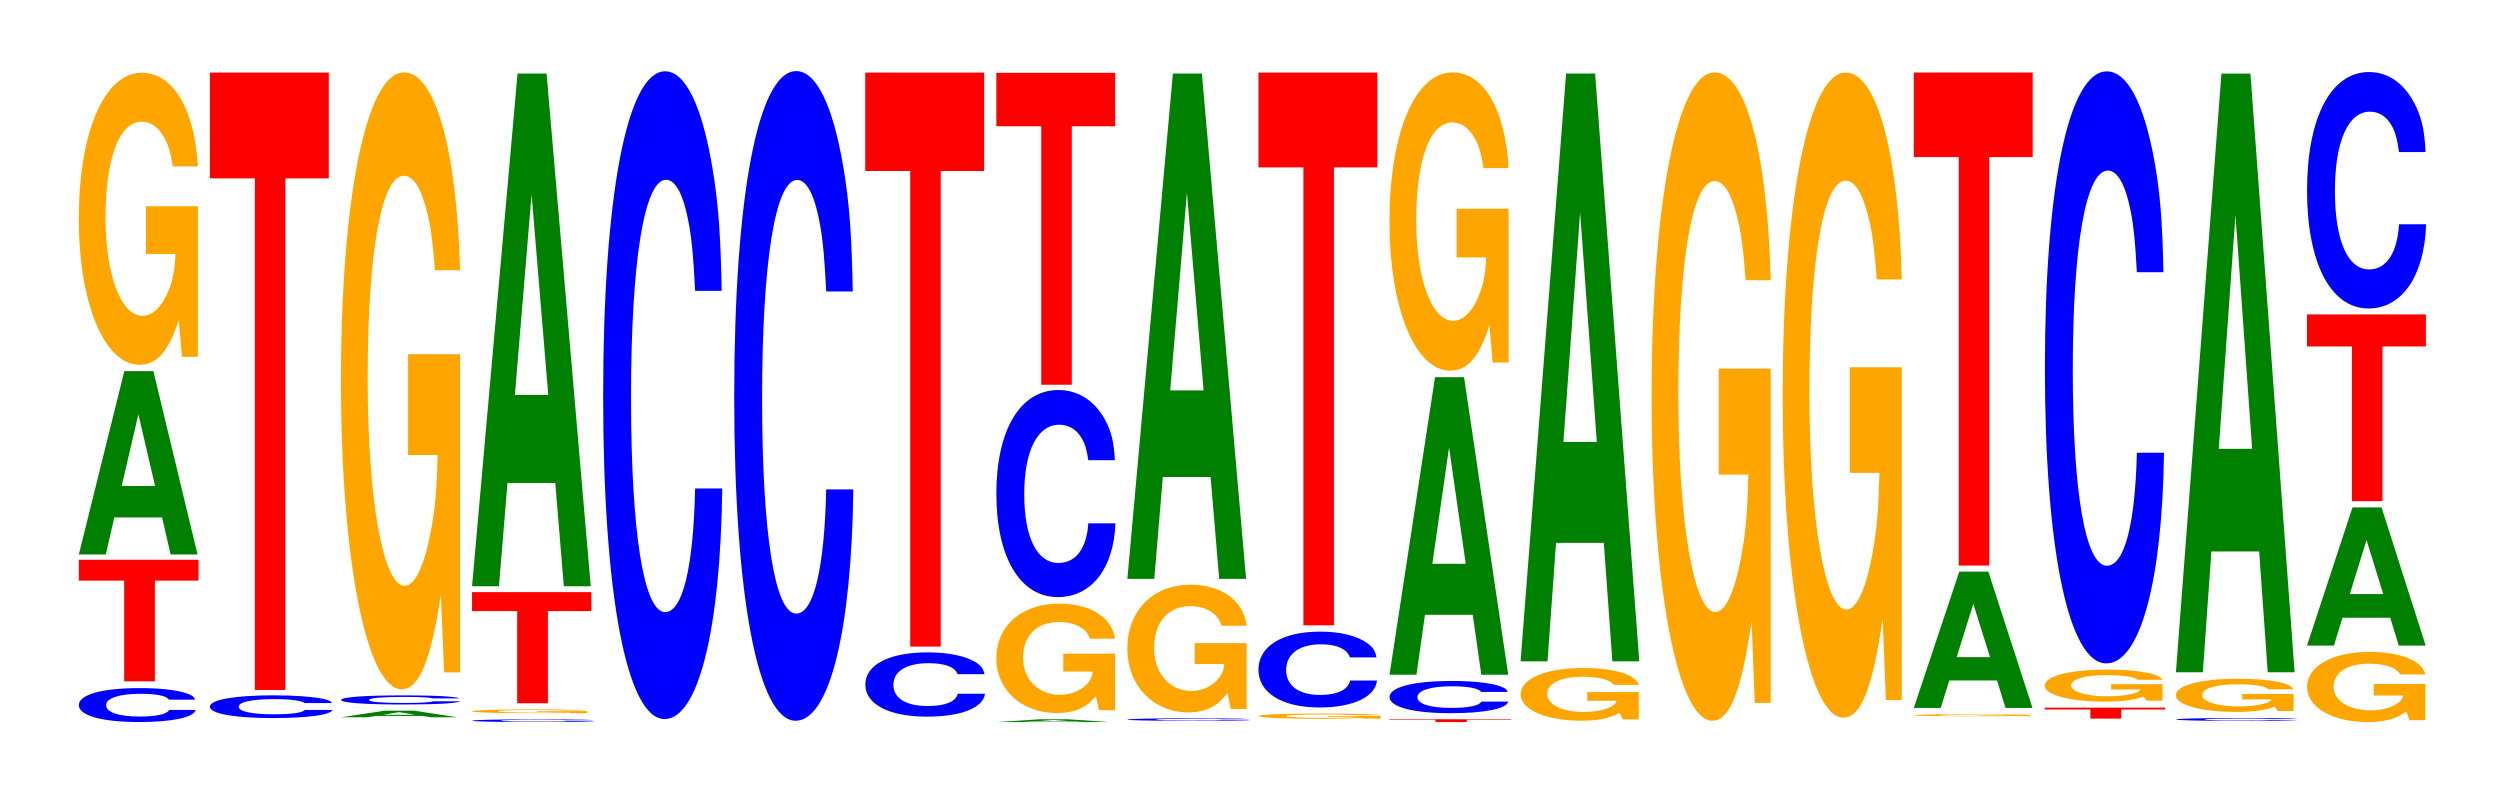 <?xml version="1.0" encoding="UTF-8"?>
<svg xmlns="http://www.w3.org/2000/svg" xmlns:xlink="http://www.w3.org/1999/xlink" width="206pt" height="66pt" viewBox="0 0 206 66" version="1.1">
<defs>
<g>
<symbol overflow="visible" id="glyph0-0">
<path style="stroke:none;" d="M 10.234 -1.766 C 10.172 -2 9.969 -2.141 9.5 -2.297 C 8.656 -2.578 7.312 -2.719 5.672 -2.719 C 2.578 -2.719 0.656 -2.188 0.656 -1.312 C 0.656 -0.453 2.562 0.078 5.609 0.078 C 8.328 0.078 10.156 -0.297 10.281 -0.922 L 8.094 -0.922 C 7.953 -0.578 7.078 -0.375 5.672 -0.375 C 3.938 -0.375 2.906 -0.719 2.906 -1.312 C 2.906 -1.891 3.984 -2.25 5.75 -2.25 C 6.531 -2.25 7.172 -2.188 7.594 -2.062 C 7.844 -1.984 7.953 -1.906 8.094 -1.766 Z M 10.234 -1.766 "/>
</symbol>
<symbol overflow="visible" id="glyph1-0">
<path style="stroke:none;" d="M 6.5 -8.297 L 10.094 -8.297 L 10.094 -10.016 L 0.234 -10.016 L 0.234 -8.297 L 3.969 -8.297 L 3.969 0 L 6.5 0 Z M 6.5 -8.297 "/>
</symbol>
<symbol overflow="visible" id="glyph2-0">
<path style="stroke:none;" d="M 7.234 -3.047 L 7.938 0 L 10.156 0 L 6.516 -15.109 L 4.125 -15.109 L 0.375 0 L 2.594 0 L 3.297 -3.047 Z M 6.656 -5.641 L 3.906 -5.641 L 5.281 -11.547 Z M 6.656 -5.641 "/>
</symbol>
<symbol overflow="visible" id="glyph3-0">
<path style="stroke:none;" d="M 10.422 -12.344 L 6.141 -12.344 L 6.141 -8.406 L 8.578 -8.406 C 8.516 -7.125 8.375 -6.328 8.047 -5.516 C 7.516 -4.125 6.719 -3.312 5.859 -3.312 C 4.094 -3.312 2.812 -6.641 2.812 -11.375 C 2.812 -16.312 3.938 -19.312 5.797 -19.312 C 6.562 -19.312 7.203 -18.844 7.688 -17.922 C 8 -17.359 8.156 -16.828 8.359 -15.625 L 10.422 -15.625 C 10.156 -20.344 8.375 -23.344 5.797 -23.344 C 2.719 -23.344 0.609 -18.453 0.609 -11.312 C 0.609 -4.344 2.719 0.719 5.609 0.719 C 7.047 0.719 8.016 -0.375 8.844 -2.969 L 9.109 0.062 L 10.422 0.062 Z M 10.422 -12.344 "/>
</symbol>
<symbol overflow="visible" id="glyph4-0">
<path style="stroke:none;" d="M 10.75 -1.172 C 10.672 -1.328 10.469 -1.422 9.984 -1.531 C 9.094 -1.703 7.672 -1.812 5.953 -1.812 C 2.719 -1.812 0.688 -1.453 0.688 -0.875 C 0.688 -0.297 2.703 0.062 5.891 0.062 C 8.75 0.062 10.656 -0.203 10.797 -0.609 L 8.5 -0.609 C 8.359 -0.375 7.422 -0.25 5.953 -0.25 C 4.125 -0.25 3.062 -0.484 3.062 -0.875 C 3.062 -1.266 4.172 -1.5 6.031 -1.5 C 6.859 -1.5 7.531 -1.453 7.984 -1.359 C 8.234 -1.312 8.359 -1.266 8.5 -1.172 Z M 10.75 -1.172 "/>
</symbol>
<symbol overflow="visible" id="glyph5-0">
<path style="stroke:none;" d="M 6.453 -42.156 L 10.031 -42.156 L 10.031 -50.875 L 0.234 -50.875 L 0.234 -42.156 L 3.938 -42.156 L 3.938 0 L 6.453 0 Z M 6.453 -42.156 "/>
</symbol>
<symbol overflow="visible" id="glyph6-0">
<path style="stroke:none;" d="M 7.094 -0.109 L 7.781 0 L 9.969 0 L 6.391 -0.547 L 4.031 -0.547 L 0.375 0 L 2.531 0 L 3.234 -0.109 Z M 6.516 -0.203 L 3.828 -0.203 L 5.172 -0.422 Z M 6.516 -0.203 "/>
</symbol>
<symbol overflow="visible" id="glyph7-0">
<path style="stroke:none;" d="M 10.406 -0.484 C 10.328 -0.547 10.141 -0.578 9.656 -0.625 C 8.812 -0.703 7.438 -0.734 5.766 -0.734 C 2.625 -0.734 0.672 -0.594 0.672 -0.359 C 0.672 -0.125 2.609 0.016 5.703 0.016 C 8.469 0.016 10.312 -0.078 10.453 -0.25 L 8.234 -0.25 C 8.094 -0.156 7.188 -0.109 5.766 -0.109 C 4 -0.109 2.969 -0.203 2.969 -0.359 C 2.969 -0.516 4.047 -0.609 5.844 -0.609 C 6.641 -0.609 7.297 -0.594 7.719 -0.562 C 7.969 -0.547 8.094 -0.516 8.234 -0.484 Z M 10.406 -0.484 "/>
</symbol>
<symbol overflow="visible" id="glyph8-0">
<path style="stroke:none;" d="M 10.422 -26.078 L 6.141 -26.078 L 6.141 -17.766 L 8.578 -17.766 C 8.516 -15.031 8.375 -13.375 8.047 -11.641 C 7.516 -8.719 6.719 -6.984 5.859 -6.984 C 4.094 -6.984 2.812 -14.031 2.812 -24.016 C 2.812 -34.469 3.938 -40.781 5.797 -40.781 C 6.562 -40.781 7.203 -39.781 7.688 -37.859 C 8 -36.656 8.156 -35.531 8.359 -33 L 10.422 -33 C 10.156 -42.984 8.375 -49.297 5.797 -49.297 C 2.719 -49.297 0.609 -38.984 0.609 -23.891 C 0.609 -9.188 2.719 1.531 5.609 1.531 C 7.047 1.531 8.016 -0.797 8.844 -6.25 L 9.109 0.141 L 10.422 0.141 Z M 10.422 -26.078 "/>
</symbol>
<symbol overflow="visible" id="glyph9-0">
<path style="stroke:none;" d="M 10.734 -0.141 C 10.656 -0.156 10.453 -0.172 9.953 -0.188 C 9.078 -0.203 7.656 -0.219 5.953 -0.219 C 2.703 -0.219 0.688 -0.172 0.688 -0.109 C 0.688 -0.031 2.688 0 5.891 0 C 8.734 0 10.641 -0.016 10.781 -0.078 L 8.484 -0.078 C 8.344 -0.047 7.406 -0.031 5.953 -0.031 C 4.125 -0.031 3.047 -0.062 3.047 -0.109 C 3.047 -0.156 4.172 -0.188 6.031 -0.188 C 6.844 -0.188 7.516 -0.172 7.969 -0.172 C 8.219 -0.156 8.344 -0.156 8.484 -0.141 Z M 10.734 -0.141 "/>
</symbol>
<symbol overflow="visible" id="glyph10-0">
<path style="stroke:none;" d="M 10.109 -0.172 L 5.953 -0.172 L 5.953 -0.109 L 8.312 -0.109 C 8.266 -0.094 8.125 -0.094 7.812 -0.078 C 7.297 -0.047 6.516 -0.047 5.688 -0.047 C 3.969 -0.047 2.734 -0.094 2.734 -0.156 C 2.734 -0.219 3.828 -0.266 5.625 -0.266 C 6.375 -0.266 7 -0.25 7.469 -0.234 C 7.766 -0.234 7.922 -0.219 8.109 -0.219 L 10.109 -0.219 C 9.859 -0.266 8.125 -0.312 5.609 -0.312 C 2.625 -0.312 0.594 -0.25 0.594 -0.156 C 0.594 -0.062 2.641 0 5.453 0 C 6.844 0 7.781 0 8.578 -0.047 L 8.828 0 L 10.109 0 Z M 10.109 -0.172 "/>
</symbol>
<symbol overflow="visible" id="glyph11-0">
<path style="stroke:none;" d="M 6.484 -7.594 L 10.062 -7.594 L 10.062 -9.156 L 0.234 -9.156 L 0.234 -7.594 L 3.953 -7.594 L 3.953 0 L 6.484 0 Z M 6.484 -7.594 "/>
</symbol>
<symbol overflow="visible" id="glyph12-0">
<path style="stroke:none;" d="M 7.234 -8.516 L 7.938 0 L 10.156 0 L 6.516 -42.25 L 4.125 -42.25 L 0.375 0 L 2.594 0 L 3.297 -8.516 Z M 6.656 -15.766 L 3.906 -15.766 L 5.281 -32.281 Z M 6.656 -15.766 "/>
</symbol>
<symbol overflow="visible" id="glyph13-0">
<path style="stroke:none;" d="M 10.438 -33.672 C 10.359 -38.078 10.172 -40.875 9.688 -43.734 C 8.828 -48.906 7.453 -51.766 5.781 -51.766 C 2.641 -51.766 0.672 -41.5 0.672 -25.016 C 0.672 -8.656 2.625 1.609 5.734 1.609 C 8.5 1.609 10.344 -5.734 10.484 -17.391 L 8.25 -17.391 C 8.109 -10.891 7.219 -7.203 5.781 -7.203 C 4.016 -7.203 2.969 -13.766 2.969 -24.875 C 2.969 -36.125 4.062 -42.828 5.859 -42.828 C 6.656 -42.828 7.312 -41.562 7.75 -39.125 C 8 -37.719 8.109 -36.391 8.25 -33.672 Z M 10.438 -33.672 "/>
</symbol>
<symbol overflow="visible" id="glyph14-0">
<path style="stroke:none;" d="M 10.438 -33.766 C 10.359 -38.188 10.172 -40.984 9.688 -43.859 C 8.828 -49.047 7.453 -51.922 5.781 -51.922 C 2.641 -51.922 0.672 -41.609 0.672 -25.078 C 0.672 -8.688 2.625 1.609 5.734 1.609 C 8.5 1.609 10.344 -5.75 10.484 -17.453 L 8.25 -17.453 C 8.109 -10.938 7.219 -7.219 5.781 -7.219 C 4.016 -7.219 2.969 -13.797 2.969 -24.938 C 2.969 -36.219 4.062 -42.953 5.859 -42.953 C 6.656 -42.953 7.312 -41.688 7.75 -39.234 C 8 -37.828 8.109 -36.5 8.25 -33.766 Z M 10.438 -33.766 "/>
</symbol>
<symbol overflow="visible" id="glyph15-0">
<path style="stroke:none;" d="M 10.484 -3.344 C 10.406 -3.781 10.203 -4.062 9.734 -4.344 C 8.875 -4.859 7.484 -5.141 5.812 -5.141 C 2.641 -5.141 0.672 -4.125 0.672 -2.484 C 0.672 -0.859 2.625 0.156 5.75 0.156 C 8.531 0.156 10.391 -0.562 10.531 -1.734 L 8.281 -1.734 C 8.156 -1.078 7.234 -0.719 5.812 -0.719 C 4.031 -0.719 2.984 -1.359 2.984 -2.469 C 2.984 -3.594 4.078 -4.25 5.891 -4.25 C 6.688 -4.25 7.344 -4.125 7.781 -3.891 C 8.031 -3.75 8.156 -3.609 8.281 -3.344 Z M 10.484 -3.344 "/>
</symbol>
<symbol overflow="visible" id="glyph16-0">
<path style="stroke:none;" d="M 6.453 -39.188 L 10.031 -39.188 L 10.031 -47.297 L 0.234 -47.297 L 0.234 -39.188 L 3.938 -39.188 L 3.938 0 L 6.453 0 Z M 6.453 -39.188 "/>
</symbol>
<symbol overflow="visible" id="glyph17-0">
<path style="stroke:none;" d="M 6.922 -0.047 L 7.578 0 L 9.703 0 L 6.234 -0.234 L 3.938 -0.234 L 0.359 0 L 2.469 0 L 3.156 -0.047 Z M 6.359 -0.078 L 3.734 -0.078 L 5.047 -0.172 Z M 6.359 -0.078 "/>
</symbol>
<symbol overflow="visible" id="glyph18-0">
<path style="stroke:none;" d="M 10.391 -4.625 L 6.125 -4.625 L 6.125 -3.156 L 8.547 -3.156 C 8.484 -2.672 8.344 -2.375 8.016 -2.062 C 7.5 -1.547 6.688 -1.234 5.844 -1.234 C 4.078 -1.234 2.812 -2.5 2.812 -4.266 C 2.812 -6.125 3.938 -7.234 5.781 -7.234 C 6.547 -7.234 7.188 -7.062 7.672 -6.719 C 7.984 -6.516 8.141 -6.312 8.328 -5.859 L 10.391 -5.859 C 10.125 -7.625 8.344 -8.75 5.766 -8.75 C 2.703 -8.75 0.609 -6.922 0.609 -4.234 C 0.609 -1.625 2.719 0.266 5.594 0.266 C 7.031 0.266 7.984 -0.141 8.812 -1.109 L 9.078 0.031 L 10.391 0.031 Z M 10.391 -4.625 "/>
</symbol>
<symbol overflow="visible" id="glyph19-0">
<path style="stroke:none;" d="M 10.438 -10.766 C 10.359 -12.172 10.172 -13.062 9.688 -13.984 C 8.828 -15.625 7.453 -16.547 5.781 -16.547 C 2.641 -16.547 0.672 -13.266 0.672 -8 C 0.672 -2.766 2.625 0.516 5.734 0.516 C 8.5 0.516 10.344 -1.828 10.484 -5.562 L 8.25 -5.562 C 8.109 -3.484 7.219 -2.297 5.781 -2.297 C 4.016 -2.297 2.969 -4.406 2.969 -7.953 C 2.969 -11.547 4.062 -13.688 5.859 -13.688 C 6.656 -13.688 7.312 -13.281 7.75 -12.5 C 8 -12.062 8.109 -11.641 8.25 -10.766 Z M 10.438 -10.766 "/>
</symbol>
<symbol overflow="visible" id="glyph20-0">
<path style="stroke:none;" d="M 6.453 -21.297 L 10.031 -21.297 L 10.031 -25.703 L 0.234 -25.703 L 0.234 -21.297 L 3.938 -21.297 L 3.938 0 L 6.453 0 Z M 6.453 -21.297 "/>
</symbol>
<symbol overflow="visible" id="glyph21-0">
<path style="stroke:none;" d="M 10.812 -0.125 C 10.719 -0.141 10.516 -0.156 10.031 -0.172 C 9.141 -0.188 7.719 -0.203 5.984 -0.203 C 2.719 -0.203 0.703 -0.156 0.703 -0.094 C 0.703 -0.031 2.703 0 5.922 0 C 8.797 0 10.703 -0.016 10.859 -0.062 L 8.547 -0.062 C 8.391 -0.047 7.469 -0.031 5.984 -0.031 C 4.156 -0.031 3.078 -0.047 3.078 -0.094 C 3.078 -0.141 4.203 -0.156 6.062 -0.156 C 6.891 -0.156 7.578 -0.156 8.016 -0.156 C 8.266 -0.141 8.391 -0.141 8.547 -0.125 Z M 10.812 -0.125 "/>
</symbol>
<symbol overflow="visible" id="glyph22-0">
<path style="stroke:none;" d="M 10.438 -5.391 L 6.156 -5.391 L 6.156 -3.672 L 8.594 -3.672 C 8.531 -3.109 8.391 -2.766 8.062 -2.406 C 7.531 -1.797 6.734 -1.453 5.875 -1.453 C 4.094 -1.453 2.812 -2.906 2.812 -4.969 C 2.812 -7.125 3.953 -8.438 5.812 -8.438 C 6.578 -8.438 7.219 -8.234 7.719 -7.828 C 8.016 -7.578 8.188 -7.344 8.375 -6.828 L 10.438 -6.828 C 10.172 -8.891 8.391 -10.203 5.797 -10.203 C 2.719 -10.203 0.609 -8.062 0.609 -4.938 C 0.609 -1.906 2.734 0.312 5.625 0.312 C 7.062 0.312 8.031 -0.172 8.859 -1.297 L 9.125 0.031 L 10.438 0.031 Z M 10.438 -5.391 "/>
</symbol>
<symbol overflow="visible" id="glyph23-0">
<path style="stroke:none;" d="M 7.234 -8.391 L 7.938 0 L 10.156 0 L 6.516 -41.641 L 4.125 -41.641 L 0.375 0 L 2.594 0 L 3.297 -8.391 Z M 6.656 -15.531 L 3.906 -15.531 L 5.281 -31.812 Z M 6.656 -15.531 "/>
</symbol>
<symbol overflow="visible" id="glyph24-0">
<path style="stroke:none;" d="M 10.688 -0.219 L 6.297 -0.219 L 6.297 -0.156 L 8.797 -0.156 C 8.734 -0.125 8.578 -0.109 8.25 -0.094 C 7.719 -0.078 6.891 -0.062 6.016 -0.062 C 4.188 -0.062 2.891 -0.125 2.891 -0.203 C 2.891 -0.297 4.047 -0.344 5.953 -0.344 C 6.734 -0.344 7.391 -0.344 7.891 -0.312 C 8.203 -0.312 8.375 -0.297 8.562 -0.281 L 10.688 -0.281 C 10.422 -0.359 8.578 -0.422 5.938 -0.422 C 2.781 -0.422 0.625 -0.344 0.625 -0.203 C 0.625 -0.078 2.797 0.016 5.75 0.016 C 7.234 0.016 8.219 -0.016 9.062 -0.047 L 9.328 0 L 10.688 0 Z M 10.688 -0.219 "/>
</symbol>
<symbol overflow="visible" id="glyph25-0">
<path style="stroke:none;" d="M 10.391 -3.938 C 10.312 -4.453 10.109 -4.781 9.641 -5.109 C 8.797 -5.719 7.422 -6.062 5.766 -6.062 C 2.625 -6.062 0.672 -4.859 0.672 -2.922 C 0.672 -1.016 2.609 0.188 5.703 0.188 C 8.453 0.188 10.297 -0.672 10.438 -2.031 L 8.219 -2.031 C 8.078 -1.281 7.172 -0.844 5.766 -0.844 C 3.984 -0.844 2.953 -1.609 2.953 -2.906 C 2.953 -4.219 4.031 -5.016 5.828 -5.016 C 6.625 -5.016 7.281 -4.859 7.703 -4.578 C 7.953 -4.406 8.078 -4.25 8.219 -3.938 Z M 10.391 -3.938 "/>
</symbol>
<symbol overflow="visible" id="glyph26-0">
<path style="stroke:none;" d="M 6.453 -37.734 L 10.031 -37.734 L 10.031 -45.547 L 0.234 -45.547 L 0.234 -37.734 L 3.938 -37.734 L 3.938 0 L 6.453 0 Z M 6.453 -37.734 "/>
</symbol>
<symbol overflow="visible" id="glyph27-0">
<path style="stroke:none;" d="M 6.609 -0.188 L 10.266 -0.188 L 10.266 -0.234 L 0.234 -0.234 L 0.234 -0.188 L 4.031 -0.188 L 4.031 0 L 6.609 0 Z M 6.609 -0.188 "/>
</symbol>
<symbol overflow="visible" id="glyph28-0">
<path style="stroke:none;" d="M 10.406 -1.672 C 10.328 -1.906 10.141 -2.031 9.656 -2.188 C 8.812 -2.438 7.438 -2.578 5.766 -2.578 C 2.625 -2.578 0.672 -2.062 0.672 -1.25 C 0.672 -0.438 2.609 0.078 5.703 0.078 C 8.469 0.078 10.312 -0.281 10.453 -0.875 L 8.234 -0.875 C 8.094 -0.547 7.188 -0.359 5.766 -0.359 C 4 -0.359 2.969 -0.688 2.969 -1.234 C 2.969 -1.797 4.047 -2.141 5.844 -2.141 C 6.641 -2.141 7.297 -2.078 7.719 -1.953 C 7.969 -1.875 8.094 -1.812 8.234 -1.672 Z M 10.406 -1.672 "/>
</symbol>
<symbol overflow="visible" id="glyph29-0">
<path style="stroke:none;" d="M 7.234 -4.938 L 7.938 0 L 10.156 0 L 6.516 -24.516 L 4.125 -24.516 L 0.375 0 L 2.594 0 L 3.297 -4.938 Z M 6.656 -9.141 L 3.906 -9.141 L 5.281 -18.734 Z M 6.656 -9.141 "/>
</symbol>
<symbol overflow="visible" id="glyph30-0">
<path style="stroke:none;" d="M 10.422 -12.609 L 6.141 -12.609 L 6.141 -8.594 L 8.578 -8.594 C 8.516 -7.266 8.375 -6.469 8.047 -5.625 C 7.516 -4.219 6.719 -3.375 5.859 -3.375 C 4.094 -3.375 2.812 -6.781 2.812 -11.609 C 2.812 -16.672 3.938 -19.719 5.797 -19.719 C 6.562 -19.719 7.203 -19.234 7.688 -18.312 C 8 -17.734 8.156 -17.188 8.359 -15.953 L 10.422 -15.953 C 10.156 -20.781 8.375 -23.844 5.797 -23.844 C 2.719 -23.844 0.609 -18.859 0.609 -11.547 C 0.609 -4.438 2.719 0.734 5.609 0.734 C 7.047 0.734 8.016 -0.391 8.844 -3.031 L 9.109 0.062 L 10.422 0.062 Z M 10.422 -12.609 "/>
</symbol>
<symbol overflow="visible" id="glyph31-0">
<path style="stroke:none;" d="M 10.344 -2.234 L 6.094 -2.234 L 6.094 -1.516 L 8.516 -1.516 C 8.453 -1.281 8.312 -1.141 7.984 -1 C 7.469 -0.75 6.656 -0.594 5.812 -0.594 C 4.062 -0.594 2.797 -1.203 2.797 -2.062 C 2.797 -2.953 3.906 -3.5 5.766 -3.5 C 6.516 -3.5 7.156 -3.406 7.641 -3.25 C 7.938 -3.141 8.109 -3.047 8.297 -2.828 L 10.344 -2.828 C 10.078 -3.688 8.312 -4.219 5.75 -4.219 C 2.688 -4.219 0.609 -3.344 0.609 -2.047 C 0.609 -0.781 2.703 0.125 5.578 0.125 C 7 0.125 7.953 -0.062 8.766 -0.531 L 9.031 0.016 L 10.344 0.016 Z M 10.344 -2.234 "/>
</symbol>
<symbol overflow="visible" id="glyph32-0">
<path style="stroke:none;" d="M 7.234 -9.766 L 7.938 0 L 10.156 0 L 6.516 -48.438 L 4.125 -48.438 L 0.375 0 L 2.594 0 L 3.297 -9.766 Z M 6.656 -18.078 L 3.906 -18.078 L 5.281 -37 Z M 6.656 -18.078 "/>
</symbol>
<symbol overflow="visible" id="glyph33-0">
<path style="stroke:none;" d="M 10.422 -27.406 L 6.141 -27.406 L 6.141 -18.672 L 8.578 -18.672 C 8.516 -15.797 8.375 -14.047 8.047 -12.234 C 7.516 -9.156 6.719 -7.344 5.859 -7.344 C 4.094 -7.344 2.812 -14.75 2.812 -25.234 C 2.812 -36.219 3.938 -42.859 5.797 -42.859 C 6.562 -42.859 7.203 -41.812 7.688 -39.781 C 8 -38.531 8.156 -37.344 8.359 -34.688 L 10.422 -34.688 C 10.156 -45.172 8.375 -51.812 5.797 -51.812 C 2.719 -51.812 0.609 -40.969 0.609 -25.109 C 0.609 -9.656 2.719 1.609 5.609 1.609 C 7.047 1.609 8.016 -0.844 8.844 -6.578 L 9.109 0.141 L 10.422 0.141 Z M 10.422 -27.406 "/>
</symbol>
<symbol overflow="visible" id="glyph34-0">
<path style="stroke:none;" d="M 10.422 -27.281 L 6.141 -27.281 L 6.141 -18.578 L 8.578 -18.578 C 8.516 -15.734 8.375 -13.984 8.047 -12.172 C 7.516 -9.109 6.719 -7.312 5.859 -7.312 C 4.094 -7.312 2.812 -14.688 2.812 -25.125 C 2.812 -36.047 3.938 -42.656 5.797 -42.656 C 6.562 -42.656 7.203 -41.609 7.688 -39.594 C 8 -38.344 8.156 -37.156 8.359 -34.516 L 10.422 -34.516 C 10.156 -44.953 8.375 -51.562 5.797 -51.562 C 2.719 -51.562 0.609 -40.781 0.609 -24.984 C 0.609 -9.609 2.719 1.594 5.609 1.594 C 7.047 1.594 8.016 -0.828 8.844 -6.547 L 9.109 0.141 L 10.422 0.141 Z M 10.422 -27.281 "/>
</symbol>
<symbol overflow="visible" id="glyph35-0">
<path style="stroke:none;" d="M 10.156 -0.094 L 5.984 -0.094 L 5.984 -0.062 L 8.359 -0.062 C 8.297 -0.047 8.156 -0.047 7.844 -0.047 C 7.328 -0.031 6.547 -0.031 5.719 -0.031 C 3.984 -0.031 2.734 -0.047 2.734 -0.078 C 2.734 -0.125 3.844 -0.141 5.656 -0.141 C 6.391 -0.141 7.031 -0.141 7.5 -0.125 C 7.797 -0.125 7.953 -0.125 8.141 -0.109 L 10.156 -0.109 C 9.891 -0.141 8.156 -0.172 5.641 -0.172 C 2.641 -0.172 0.594 -0.141 0.594 -0.078 C 0.594 -0.031 2.656 0 5.469 0 C 6.875 0 7.812 0 8.609 -0.016 L 8.875 0 L 10.156 0 Z M 10.156 -0.094 "/>
</symbol>
<symbol overflow="visible" id="glyph36-0">
<path style="stroke:none;" d="M 7.234 -2.266 L 7.938 0 L 10.156 0 L 6.516 -11.234 L 4.125 -11.234 L 0.375 0 L 2.594 0 L 3.297 -2.266 Z M 6.656 -4.188 L 3.906 -4.188 L 5.281 -8.578 Z M 6.656 -4.188 "/>
</symbol>
<symbol overflow="visible" id="glyph37-0">
<path style="stroke:none;" d="M 6.453 -33.656 L 10.031 -33.656 L 10.031 -40.625 L 0.234 -40.625 L 0.234 -33.656 L 3.938 -33.656 L 3.938 0 L 6.453 0 Z M 6.453 -33.656 "/>
</symbol>
<symbol overflow="visible" id="glyph38-0">
<path style="stroke:none;" d="M 6.531 -0.75 L 10.141 -0.75 L 10.141 -0.906 L 0.234 -0.906 L 0.234 -0.75 L 3.984 -0.75 L 3.984 0 L 6.531 0 Z M 6.531 -0.75 "/>
</symbol>
<symbol overflow="visible" id="glyph39-0">
<path style="stroke:none;" d="M 10.312 -1.359 L 6.078 -1.359 L 6.078 -0.922 L 8.484 -0.922 C 8.422 -0.781 8.281 -0.688 7.953 -0.609 C 7.438 -0.453 6.641 -0.359 5.797 -0.359 C 4.047 -0.359 2.781 -0.734 2.781 -1.25 C 2.781 -1.781 3.906 -2.109 5.734 -2.109 C 6.5 -2.109 7.141 -2.062 7.609 -1.969 C 7.922 -1.906 8.078 -1.844 8.266 -1.719 L 10.312 -1.719 C 10.047 -2.234 8.281 -2.562 5.734 -2.562 C 2.688 -2.562 0.609 -2.031 0.609 -1.234 C 0.609 -0.469 2.703 0.078 5.547 0.078 C 6.969 0.078 7.938 -0.047 8.75 -0.328 L 9 0 L 10.312 0 Z M 10.312 -1.359 "/>
</symbol>
<symbol overflow="visible" id="glyph40-0">
<path style="stroke:none;" d="M 10.438 -30.766 C 10.359 -34.797 10.172 -37.344 9.688 -39.969 C 8.828 -44.688 7.453 -47.312 5.781 -47.312 C 2.641 -47.312 0.672 -37.922 0.672 -22.859 C 0.672 -7.922 2.625 1.469 5.734 1.469 C 8.5 1.469 10.344 -5.234 10.484 -15.891 L 8.25 -15.891 C 8.109 -9.953 7.219 -6.578 5.781 -6.578 C 4.016 -6.578 2.969 -12.578 2.969 -22.734 C 2.969 -33 4.062 -39.141 5.859 -39.141 C 6.656 -39.141 7.312 -37.984 7.75 -35.75 C 8 -34.469 8.109 -33.266 8.25 -30.766 Z M 10.438 -30.766 "/>
</symbol>
<symbol overflow="visible" id="glyph41-0">
<path style="stroke:none;" d="M 10.672 -0.156 C 10.594 -0.172 10.391 -0.188 9.906 -0.203 C 9.031 -0.219 7.625 -0.234 5.922 -0.234 C 2.688 -0.234 0.688 -0.188 0.688 -0.109 C 0.688 -0.047 2.672 0 5.859 0 C 8.688 0 10.578 -0.031 10.719 -0.078 L 8.438 -0.078 C 8.297 -0.047 7.375 -0.031 5.922 -0.031 C 4.109 -0.031 3.031 -0.062 3.031 -0.109 C 3.031 -0.156 4.156 -0.188 6 -0.188 C 6.812 -0.188 7.484 -0.188 7.922 -0.172 C 8.172 -0.172 8.297 -0.156 8.438 -0.156 Z M 10.672 -0.156 "/>
</symbol>
<symbol overflow="visible" id="glyph42-0">
<path style="stroke:none;" d="M 10.312 -1.406 L 6.078 -1.406 L 6.078 -0.953 L 8.484 -0.953 C 8.422 -0.812 8.281 -0.719 7.953 -0.625 C 7.438 -0.469 6.641 -0.375 5.797 -0.375 C 4.047 -0.375 2.781 -0.766 2.781 -1.297 C 2.781 -1.859 3.906 -2.203 5.734 -2.203 C 6.5 -2.203 7.141 -2.156 7.609 -2.047 C 7.922 -1.984 8.078 -1.922 8.266 -1.781 L 10.312 -1.781 C 10.047 -2.328 8.281 -2.656 5.734 -2.656 C 2.688 -2.656 0.609 -2.109 0.609 -1.297 C 0.609 -0.5 2.703 0.078 5.547 0.078 C 6.969 0.078 7.938 -0.047 8.75 -0.344 L 9 0 L 10.312 0 Z M 10.312 -1.406 "/>
</symbol>
<symbol overflow="visible" id="glyph43-0">
<path style="stroke:none;" d="M 7.234 -9.953 L 7.938 0 L 10.156 0 L 6.516 -49.328 L 4.125 -49.328 L 0.375 0 L 2.594 0 L 3.297 -9.953 Z M 6.656 -18.406 L 3.906 -18.406 L 5.281 -37.688 Z M 6.656 -18.406 "/>
</symbol>
<symbol overflow="visible" id="glyph44-0">
<path style="stroke:none;" d="M 10.359 -2.969 L 6.109 -2.969 L 6.109 -2.016 L 8.516 -2.016 C 8.453 -1.703 8.312 -1.516 8 -1.328 C 7.469 -0.984 6.672 -0.797 5.828 -0.797 C 4.062 -0.797 2.797 -1.594 2.797 -2.734 C 2.797 -3.922 3.922 -4.641 5.766 -4.641 C 6.531 -4.641 7.172 -4.516 7.641 -4.297 C 7.953 -4.172 8.109 -4.031 8.297 -3.75 L 10.359 -3.75 C 10.094 -4.891 8.312 -5.609 5.75 -5.609 C 2.688 -5.609 0.609 -4.438 0.609 -2.719 C 0.609 -1.047 2.703 0.172 5.578 0.172 C 7 0.172 7.969 -0.094 8.781 -0.703 L 9.047 0.016 L 10.359 0.016 Z M 10.359 -2.969 "/>
</symbol>
<symbol overflow="visible" id="glyph45-0">
<path style="stroke:none;" d="M 7.234 -2.297 L 7.938 0 L 10.156 0 L 6.516 -11.391 L 4.125 -11.391 L 0.375 0 L 2.594 0 L 3.297 -2.297 Z M 6.656 -4.25 L 3.906 -4.25 L 5.281 -8.703 Z M 6.656 -4.25 "/>
</symbol>
<symbol overflow="visible" id="glyph46-0">
<path style="stroke:none;" d="M 6.453 -12.75 L 10.031 -12.75 L 10.031 -15.391 L 0.234 -15.391 L 0.234 -12.75 L 3.938 -12.75 L 3.938 0 L 6.453 0 Z M 6.453 -12.75 "/>
</symbol>
<symbol overflow="visible" id="glyph47-0">
<path style="stroke:none;" d="M 10.438 -12.297 C 10.359 -13.891 10.172 -14.922 9.688 -15.969 C 8.828 -17.844 7.453 -18.891 5.781 -18.891 C 2.641 -18.891 0.672 -15.141 0.672 -9.125 C 0.672 -3.156 2.625 0.594 5.734 0.594 C 8.5 0.594 10.344 -2.094 10.484 -6.344 L 8.25 -6.344 C 8.109 -3.984 7.219 -2.625 5.781 -2.625 C 4.016 -2.625 2.969 -5.031 2.969 -9.078 C 2.969 -13.188 4.062 -15.625 5.859 -15.625 C 6.656 -15.625 7.312 -15.172 7.75 -14.281 C 8 -13.766 8.109 -13.281 8.25 -12.297 Z M 10.438 -12.297 "/>
</symbol>
</g>
</defs>
<g id="surface1">
<g style="fill:rgb(0%,0%,100%);fill-opacity:1;">
  <use xlink:href="#glyph0-0" x="5.84" y="59.418"/>
</g>
<g style="fill:rgb(100%,0%,0%);fill-opacity:1;">
  <use xlink:href="#glyph1-0" x="6.263" y="56.141"/>
</g>
<g style="fill:rgb(0%,50.194%,0%);fill-opacity:1;">
  <use xlink:href="#glyph2-0" x="6.121" y="45.688"/>
</g>
<g style="fill:rgb(100%,64.647%,0%);fill-opacity:1;">
  <use xlink:href="#glyph3-0" x="5.885" y="29.338"/>
</g>
<g style="fill:rgb(0%,0%,100%);fill-opacity:1;">
  <use xlink:href="#glyph4-0" x="16.606" y="59.107"/>
</g>
<g style="fill:rgb(100%,0%,0%);fill-opacity:1;">
  <use xlink:href="#glyph5-0" x="17.063" y="56.856"/>
</g>
<g style="fill:rgb(0%,50.194%,0%);fill-opacity:1;">
  <use xlink:href="#glyph6-0" x="27.713" y="59.104"/>
</g>
<g style="fill:rgb(0%,0%,100%);fill-opacity:1;">
  <use xlink:href="#glyph7-0" x="27.436" y="58.034"/>
</g>
<g style="fill:rgb(100%,64.647%,0%);fill-opacity:1;">
  <use xlink:href="#glyph8-0" x="27.485" y="55.262"/>
</g>
<g style="fill:rgb(0%,0%,100%);fill-opacity:1;">
  <use xlink:href="#glyph9-0" x="38.228" y="59.493"/>
</g>
<g style="fill:rgb(100%,64.647%,0%);fill-opacity:1;">
  <use xlink:href="#glyph10-0" x="38.285" y="58.767"/>
</g>
<g style="fill:rgb(100%,0%,0%);fill-opacity:1;">
  <use xlink:href="#glyph11-0" x="38.663" y="57.948"/>
</g>
<g style="fill:rgb(0%,50.194%,0%);fill-opacity:1;">
  <use xlink:href="#glyph12-0" x="38.521" y="48.309"/>
</g>
<g style="fill:rgb(0%,0%,100%);fill-opacity:1;">
  <use xlink:href="#glyph13-0" x="49.028" y="57.641"/>
</g>
<g style="fill:rgb(0%,0%,100%);fill-opacity:1;">
  <use xlink:href="#glyph14-0" x="59.828" y="57.78"/>
</g>
<g style="fill:rgb(0%,0%,100%);fill-opacity:1;">
  <use xlink:href="#glyph15-0" x="70.632" y="58.896"/>
</g>
<g style="fill:rgb(100%,0%,0%);fill-opacity:1;">
  <use xlink:href="#glyph16-0" x="71.063" y="53.279"/>
</g>
<g style="fill:rgb(0%,50.194%,0%);fill-opacity:1;">
  <use xlink:href="#glyph17-0" x="81.747" y="59.5"/>
</g>
<g style="fill:rgb(100%,64.647%,0%);fill-opacity:1;">
  <use xlink:href="#glyph18-0" x="81.488" y="58.489"/>
</g>
<g style="fill:rgb(0%,0%,100%);fill-opacity:1;">
  <use xlink:href="#glyph19-0" x="81.428" y="48.685"/>
</g>
<g style="fill:rgb(100%,0%,0%);fill-opacity:1;">
  <use xlink:href="#glyph20-0" x="81.863" y="31.702"/>
</g>
<g style="fill:rgb(0%,0%,100%);fill-opacity:1;">
  <use xlink:href="#glyph21-0" x="92.183" y="59.391"/>
</g>
<g style="fill:rgb(100%,64.647%,0%);fill-opacity:1;">
  <use xlink:href="#glyph22-0" x="92.285" y="58.386"/>
</g>
<g style="fill:rgb(0%,50.194%,0%);fill-opacity:1;">
  <use xlink:href="#glyph23-0" x="92.521" y="47.698"/>
</g>
<g style="fill:rgb(100%,64.647%,0%);fill-opacity:1;">
  <use xlink:href="#glyph24-0" x="103.085" y="59.214"/>
</g>
<g style="fill:rgb(0%,0%,100%);fill-opacity:1;">
  <use xlink:href="#glyph25-0" x="103.025" y="58.107"/>
</g>
<g style="fill:rgb(100%,0%,0%);fill-opacity:1;">
  <use xlink:href="#glyph26-0" x="103.463" y="51.527"/>
</g>
<g style="fill:rgb(100%,0%,0%);fill-opacity:1;">
  <use xlink:href="#glyph27-0" x="114.252" y="59.5"/>
</g>
<g style="fill:rgb(0%,0%,100%);fill-opacity:1;">
  <use xlink:href="#glyph28-0" x="113.825" y="58.689"/>
</g>
<g style="fill:rgb(0%,50.194%,0%);fill-opacity:1;">
  <use xlink:href="#glyph29-0" x="114.121" y="55.597"/>
</g>
<g style="fill:rgb(100%,64.647%,0%);fill-opacity:1;">
  <use xlink:href="#glyph30-0" x="113.885" y="29.809"/>
</g>
<g style="fill:rgb(100%,64.647%,0%);fill-opacity:1;">
  <use xlink:href="#glyph31-0" x="124.692" y="59.262"/>
</g>
<g style="fill:rgb(0%,50.194%,0%);fill-opacity:1;">
  <use xlink:href="#glyph32-0" x="124.921" y="54.496"/>
</g>
<g style="fill:rgb(100%,64.647%,0%);fill-opacity:1;">
  <use xlink:href="#glyph33-0" x="135.485" y="57.779"/>
</g>
<g style="fill:rgb(100%,64.647%,0%);fill-opacity:1;">
  <use xlink:href="#glyph34-0" x="146.285" y="57.543"/>
</g>
<g style="fill:rgb(100%,64.647%,0%);fill-opacity:1;">
  <use xlink:href="#glyph35-0" x="157.111" y="59.017"/>
</g>
<g style="fill:rgb(0%,50.194%,0%);fill-opacity:1;">
  <use xlink:href="#glyph36-0" x="157.321" y="58.336"/>
</g>
<g style="fill:rgb(100%,0%,0%);fill-opacity:1;">
  <use xlink:href="#glyph37-0" x="157.463" y="46.601"/>
</g>
<g style="fill:rgb(100%,0%,0%);fill-opacity:1;">
  <use xlink:href="#glyph38-0" x="168.263" y="59.214"/>
</g>
<g style="fill:rgb(100%,64.647%,0%);fill-opacity:1;">
  <use xlink:href="#glyph39-0" x="167.881" y="57.736"/>
</g>
<g style="fill:rgb(0%,0%,100%);fill-opacity:1;">
  <use xlink:href="#glyph40-0" x="167.828" y="53.194"/>
</g>
<g style="fill:rgb(0%,0%,100%);fill-opacity:1;">
  <use xlink:href="#glyph41-0" x="178.628" y="59.4"/>
</g>
<g style="fill:rgb(100%,64.647%,0%);fill-opacity:1;">
  <use xlink:href="#glyph42-0" x="178.681" y="58.584"/>
</g>
<g style="fill:rgb(0%,50.194%,0%);fill-opacity:1;">
  <use xlink:href="#glyph43-0" x="178.921" y="55.393"/>
</g>
<g style="fill:rgb(100%,64.647%,0%);fill-opacity:1;">
  <use xlink:href="#glyph44-0" x="189.492" y="59.328"/>
</g>
<g style="fill:rgb(0%,50.194%,0%);fill-opacity:1;">
  <use xlink:href="#glyph45-0" x="189.721" y="53.199"/>
</g>
<g style="fill:rgb(100%,0%,0%);fill-opacity:1;">
  <use xlink:href="#glyph46-0" x="189.863" y="41.299"/>
</g>
<g style="fill:rgb(0%,0%,100%);fill-opacity:1;">
  <use xlink:href="#glyph47-0" x="189.428" y="24.826"/>
</g>
</g>
</svg>
